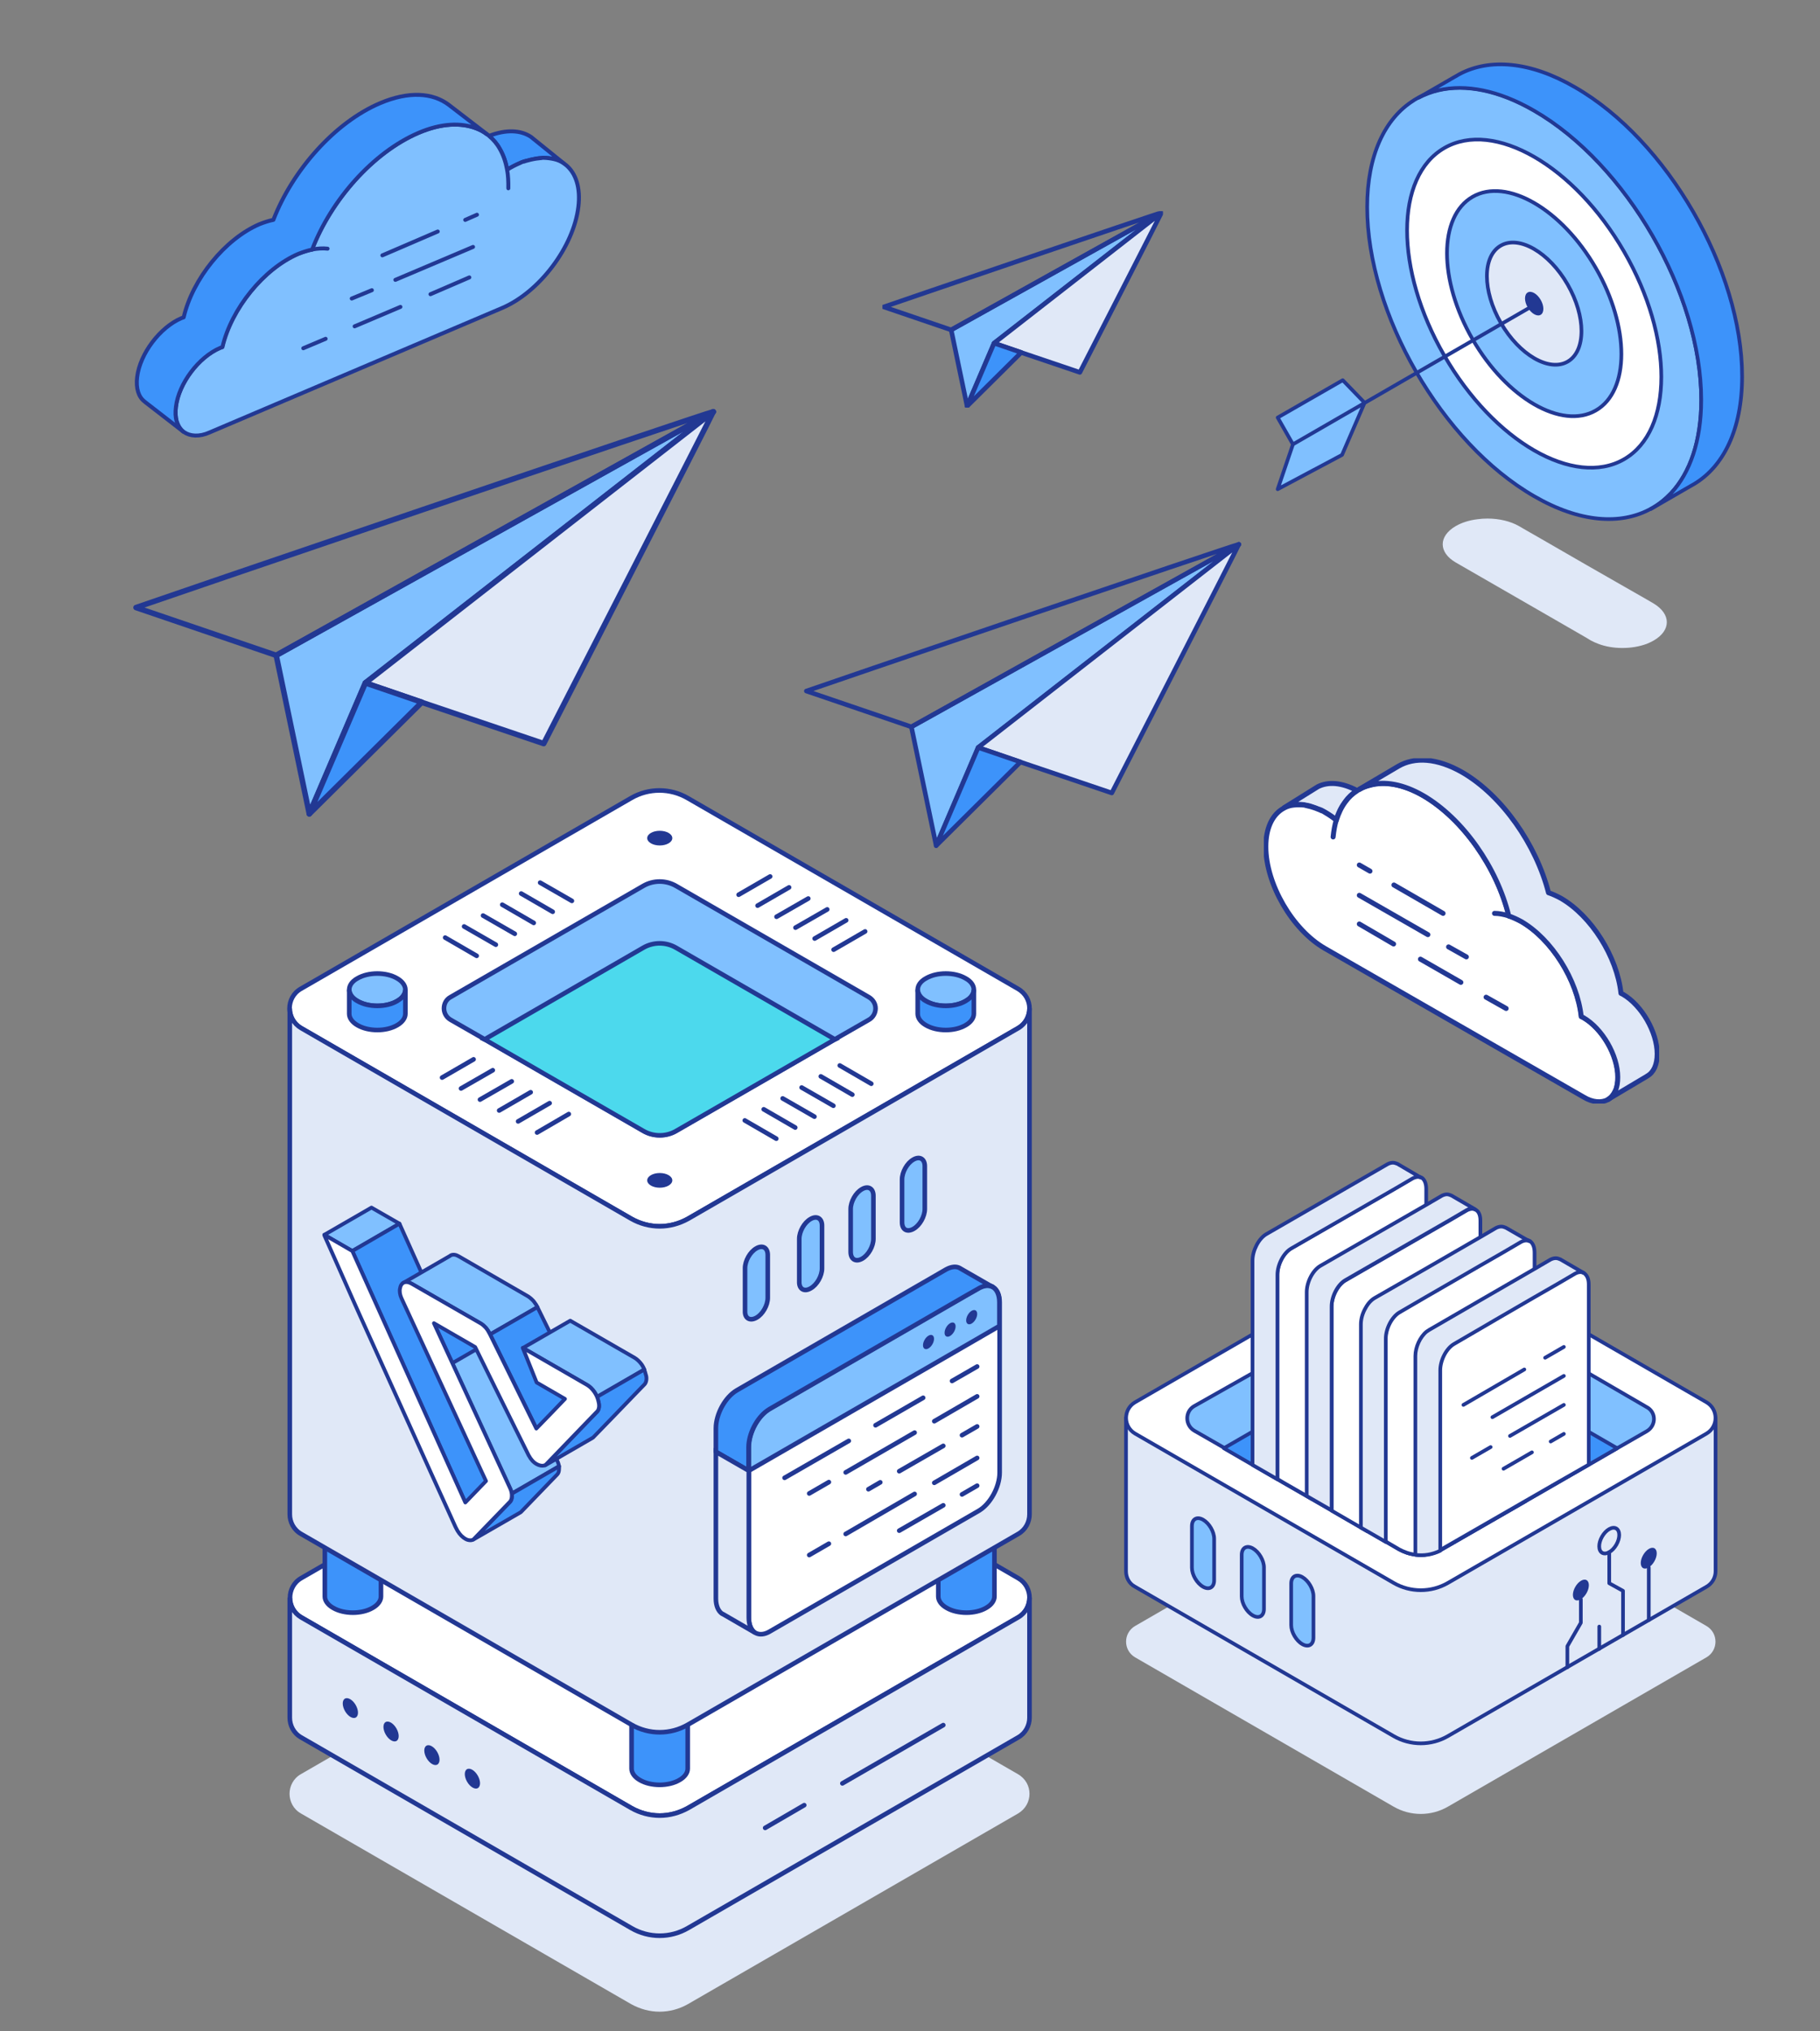 <?xml version="1.0" encoding="UTF-8"?>
<svg xmlns="http://www.w3.org/2000/svg" width="396" height="442" viewBox="0 0 396 442" fill="none">
  <rect x="0" y="0" width="396" height="442" fill="#808080" stroke="none"/>
  <path d="M359.834 139.364C359.374 139.62 358.863 139.875 358.352 140.08C356.716 140.693 354.876 141 352.985 141C351.145 141 349.305 140.693 347.72 140.08C347.158 139.875 346.647 139.62 346.136 139.364L345.216 138.802L334.584 132.668L316.745 122.394C312.963 120.196 312.963 116.67 316.745 114.472C318.074 113.705 319.71 113.194 321.448 112.989C322.163 112.887 322.879 112.836 323.646 112.836C326.15 112.836 328.604 113.398 330.495 114.472L332.079 115.392L334.584 116.823L345.216 122.957L347.72 124.388L352.627 127.199L358.352 130.47L359.834 131.339C363.617 133.64 363.617 137.166 359.834 139.364Z" fill="#E0E8F7"></path>
  <path d="M297.473 45.059C297.473 68.213 313.727 96.428 333.815 107.98C343.68 113.705 352.676 114.318 359.218 110.689C360.854 109.82 362.285 108.645 363.614 107.265C367.755 102.818 370.157 95.969 370.157 86.972C370.157 63.818 353.903 35.603 333.815 24.051C326.045 19.553 318.889 18.224 312.96 19.604C311.427 19.962 309.944 20.524 308.615 21.24L307.644 21.802L307.593 21.853C301.306 25.789 297.473 33.814 297.473 45.059Z" fill="#80C0FF" stroke="#223893" stroke-width="0.8" stroke-miterlimit="10" stroke-linecap="round" stroke-linejoin="round"></path>
  <path d="M353.365 99.931C364.17 93.692 364.176 73.474 353.379 54.772C342.581 36.07 325.068 25.967 314.262 32.206C303.457 38.444 303.451 58.663 314.248 77.365C325.046 96.066 342.559 106.17 353.365 99.931Z" fill="white" stroke="#223893" stroke-width="0.8" stroke-miterlimit="10" stroke-linecap="round" stroke-linejoin="round"></path>
  <path d="M347.231 89.307C354.638 85.031 354.636 71.159 347.226 58.325C339.815 45.49 327.803 38.552 320.396 42.829C312.989 47.106 312.991 60.977 320.401 73.812C327.811 86.647 339.824 93.584 347.231 89.307Z" fill="#80C0FF" stroke="#223893" stroke-width="0.8" stroke-miterlimit="10" stroke-linecap="round" stroke-linejoin="round"></path>
  <path d="M341.097 78.684C345.107 76.369 345.096 68.844 341.073 61.877C337.05 54.91 330.539 51.138 326.53 53.453C322.52 55.767 322.531 63.292 326.554 70.26C330.577 77.227 337.088 80.999 341.097 78.684Z" fill="#E0E8F7" stroke="#223893" stroke-width="0.8" stroke-miterlimit="10" stroke-linecap="round" stroke-linejoin="round"></path>
  <path d="M335.219 68.503C336.002 68.051 336.007 66.595 335.23 65.25C334.454 63.906 333.19 63.182 332.408 63.634C331.626 64.085 331.621 65.541 332.397 66.886C333.174 68.231 334.437 68.954 335.219 68.503Z" fill="#223893"></path>
  <path d="M308.616 21.291C309.945 20.575 311.427 20.013 312.961 19.655C318.839 18.275 326.046 19.604 333.815 24.102C353.903 35.705 370.158 63.869 370.158 87.023C370.158 95.968 367.704 102.869 363.615 107.316C362.337 108.696 360.855 109.82 359.219 110.74L368.42 105.425L368.522 105.373C375.013 101.54 379.051 93.413 379.051 81.912C379.051 58.757 362.797 30.542 342.709 18.991C332.946 13.317 324.104 12.652 317.561 16.128L316.59 16.69L316.488 16.741L308.616 21.291Z" fill="#3D93FA" stroke="#223893" stroke-width="0.8" stroke-miterlimit="10" stroke-linecap="round" stroke-linejoin="round"></path>
  <path d="M281.322 96.684L278 106.447L292.005 98.984L296.912 87.637L292.159 82.73L278 90.857L281.322 96.684L334.328 66.067L281.322 96.684Z" fill="#80C0FF"></path>
  <path d="M281.322 96.684L278 106.447L292.005 98.984L296.912 87.637L292.159 82.73L278 90.857L281.322 96.684ZM281.322 96.684L334.328 66.067" stroke="#223893" stroke-width="0.8" stroke-miterlimit="10" stroke-linecap="round" stroke-linejoin="round"></path>
  <path d="M371.299 353.81L315.032 321.311C311.399 319.208 306.875 319.208 303.243 321.311L246.975 353.81C244.363 355.339 244.363 359.099 246.975 360.628L303.243 393.127C306.875 395.23 311.399 395.23 315.032 393.127L371.299 360.628C373.912 359.099 373.912 355.339 371.299 353.81Z" fill="#E0E8F7"></path>
  <path d="M336.379 308.503L315.032 296.204C311.399 294.101 306.875 294.101 303.243 296.204L281.896 308.503H245V341.894C245 343.232 245.637 344.57 246.975 345.271L303.243 377.77C306.875 379.872 311.399 379.872 315.032 377.77L371.299 345.271C372.637 344.506 373.275 343.168 373.275 341.894V308.503H336.379Z" fill="#E0E8F7" stroke="#223893" stroke-width="0.8" stroke-miterlimit="10" stroke-linecap="round" stroke-linejoin="round"></path>
  <path d="M303.243 344.442L246.975 311.944C244.363 310.414 244.363 306.655 246.975 305.125L303.243 272.627C306.875 270.524 311.399 270.524 315.032 272.627L371.299 305.125C373.912 306.655 373.912 310.414 371.299 311.944L315.032 344.442C311.399 346.545 306.875 346.545 303.243 344.442Z" fill="white" stroke="#223893" stroke-width="0.8" stroke-miterlimit="10" stroke-linecap="round" stroke-linejoin="round"></path>
  <path d="M358.3 311.434L351.864 315.13L345.683 318.698L338.992 322.522L331.919 326.6L313.758 337.051C313.63 337.114 313.439 337.242 313.248 337.306C311.527 338.134 309.679 338.453 307.831 338.198C306.621 338.07 305.474 337.624 304.39 337.051L301.459 335.33L297.381 332.972L296.043 332.208L289.67 328.512L285.465 326.09L284.254 325.389L279.156 322.458L277.881 321.693L272.465 318.571L266.284 315.002L259.848 311.307C257.809 310.096 257.809 307.101 259.848 305.954L272.592 298.753L278.009 295.631L284.381 291.935L289.798 288.812L297.19 284.543L304.518 280.337C306.302 279.318 308.405 278.935 310.38 279.19C311.527 279.318 312.611 279.7 313.694 280.273C313.758 280.273 313.821 280.337 313.821 280.337L320.13 284.033L322.105 285.18L325.483 287.155L333.83 291.998L337.972 294.42L345.619 298.817L358.236 306.145C360.403 307.228 360.403 310.223 358.3 311.434Z" fill="#80C0FF" stroke="#223893" stroke-width="0.8" stroke-miterlimit="10" stroke-linecap="round" stroke-linejoin="round"></path>
  <path d="M351.864 315.13L338.992 322.585L313.758 337.114C310.826 338.771 307.322 338.771 304.39 337.114L279.156 322.585L266.284 315.13L304.39 293.145C307.258 291.489 310.826 291.489 313.758 293.145L351.864 315.13Z" fill="#3D93FA" stroke="#223893" stroke-width="0.8" stroke-miterlimit="10" stroke-linecap="round" stroke-linejoin="round"></path>
  <path d="M310.316 258.671V307.929C310.316 309.841 309.296 312.071 307.895 313.218C307.703 313.346 307.512 313.537 307.321 313.601L301.522 316.978L296.106 320.1L289.733 323.796L285.528 326.218L284.317 325.517L279.219 322.586L277.945 321.821V277.342C277.945 275.112 279.283 272.563 280.94 271.607L303.625 258.544L307.321 256.377C308.022 255.995 308.659 255.931 309.169 256.186L309.424 256.314C309.997 256.76 310.316 257.588 310.316 258.671Z" fill="white" stroke="#223893" stroke-width="0.8" stroke-miterlimit="10" stroke-linecap="round" stroke-linejoin="round"></path>
  <path d="M309.169 256.25C308.659 255.995 308.022 256.059 307.321 256.441L303.625 258.608L280.94 271.671C279.283 272.627 277.945 275.176 277.945 277.406V321.885L272.528 318.762V274.283C272.528 272.117 273.866 269.504 275.523 268.548L301.904 253.319C302.032 253.255 302.159 253.191 302.351 253.127C302.542 253.064 302.797 253 303.051 253C303.37 253 303.752 253.127 304.071 253.255L309.169 256.25Z" fill="#E0E8F7" stroke="#223893" stroke-width="0.8" stroke-miterlimit="10" stroke-linecap="round" stroke-linejoin="round"></path>
  <path d="M322.104 265.617V314.875C322.104 315.321 322.041 315.831 321.913 316.277C321.531 318.061 320.384 319.845 319.109 320.61L313.311 323.987L307.894 327.11L301.522 330.806L297.444 333.164L296.105 332.399L289.733 328.703V284.352C289.733 282.121 291.071 279.572 292.728 278.617L310.316 268.485L315.413 265.553L319.109 263.387C319.81 263.004 320.448 262.941 320.957 263.196L321.212 263.323C321.786 263.705 322.104 264.47 322.104 265.617Z" fill="white" stroke="#223893" stroke-width="0.8" stroke-miterlimit="10" stroke-linecap="round" stroke-linejoin="round"></path>
  <path d="M320.957 263.132C320.447 262.877 319.81 262.941 319.109 263.323L315.413 265.49L310.315 268.421L292.728 278.553C291.071 279.509 289.733 282.058 289.733 284.288V328.639L285.527 326.218L284.316 325.517V281.166C284.316 278.935 285.654 276.386 287.311 275.431L310.315 262.176L313.693 260.201C313.82 260.137 313.947 260.073 314.139 260.01C314.33 259.946 314.585 259.882 314.776 259.882C315.158 259.882 315.477 260.01 315.795 260.137L320.957 263.132Z" fill="#E0E8F7" stroke="#223893" stroke-width="0.8" stroke-miterlimit="10" stroke-linecap="round" stroke-linejoin="round"></path>
  <path d="M333.893 272.563V321.821C333.893 323.541 333.065 325.453 331.918 326.664L313.757 337.114C313.629 337.178 313.438 337.306 313.247 337.369C311.527 338.198 309.679 338.516 307.831 338.261C306.62 338.134 305.473 337.688 304.39 337.114L301.458 335.394V291.17C301.458 288.94 302.797 286.391 304.453 285.435L310.252 282.058L313.566 280.146L322.041 275.239L327.139 272.308L330.835 270.141C331.536 269.759 332.173 269.695 332.683 269.95L332.938 270.078C333.575 270.588 333.893 271.416 333.893 272.563Z" fill="white" stroke="#223893" stroke-width="0.8" stroke-miterlimit="10" stroke-linecap="round" stroke-linejoin="round"></path>
  <path d="M332.746 270.078C332.236 269.823 331.599 269.887 330.898 270.269L327.202 272.436L322.104 275.367L313.629 280.273L310.315 282.185L304.517 285.562C302.86 286.518 301.522 289.067 301.522 291.298V335.521L297.443 333.164L296.105 332.399V288.175C296.105 286.964 296.488 285.69 297.125 284.607C297.635 283.651 298.336 282.886 299.1 282.44L310.315 276.004L322.104 269.186L325.482 267.21C325.609 267.146 325.736 267.083 325.928 267.019C326.119 266.955 326.374 266.892 326.629 266.892C327.011 266.892 327.33 267.019 327.648 267.146L332.746 270.078Z" fill="#E0E8F7" stroke="#223893" stroke-width="0.8" stroke-miterlimit="10" stroke-linecap="round" stroke-linejoin="round"></path>
  <path d="M345.682 279.445V318.698L338.991 322.522L331.917 326.6L313.756 337.051C313.629 337.114 313.438 337.242 313.247 337.306V298.116C313.247 295.886 314.585 293.337 316.242 292.381L322.04 289.003L325.418 287.028L333.765 282.185L338.863 279.254L342.559 277.087C343.26 276.705 343.897 276.641 344.407 276.896L344.662 277.024C345.363 277.533 345.682 278.362 345.682 279.445Z" fill="white" stroke="#223893" stroke-width="0.8" stroke-miterlimit="10" stroke-linecap="round" stroke-linejoin="round"></path>
  <path d="M344.535 276.96C344.025 276.705 343.388 276.769 342.687 277.151L338.991 279.318L333.893 282.249L325.545 287.092L322.168 289.067L316.369 292.445C314.712 293.4 313.374 295.949 313.374 298.18V337.433C311.654 338.261 309.806 338.58 307.958 338.325V295.057C307.958 293.146 308.977 290.915 310.379 289.768C310.57 289.641 310.762 289.513 310.953 289.386L320.193 284.033L322.168 282.886L333.957 276.068L337.334 274.092C337.461 274.029 337.589 273.965 337.78 273.901C337.971 273.837 338.226 273.774 338.481 273.774C338.863 273.774 339.182 273.901 339.501 274.029L344.535 276.96Z" fill="#E0E8F7" stroke="#223893" stroke-width="0.8" stroke-miterlimit="10" stroke-linecap="round" stroke-linejoin="round"></path>
  <path d="M336.189 295.44L340.267 293.082" stroke="#223893" stroke-width="0.8" stroke-miterlimit="10" stroke-linecap="round" stroke-linejoin="round"></path>
  <path d="M318.41 305.699L331.664 297.988" stroke="#223893" stroke-width="0.8" stroke-miterlimit="10" stroke-linecap="round" stroke-linejoin="round"></path>
  <path d="M324.718 308.375L340.267 299.39" stroke="#223893" stroke-width="0.8" stroke-miterlimit="10" stroke-linecap="round" stroke-linejoin="round"></path>
  <path d="M328.542 312.454L340.267 305.699" stroke="#223893" stroke-width="0.8" stroke-miterlimit="10" stroke-linecap="round" stroke-linejoin="round"></path>
  <path d="M320.258 317.233L324.336 314.875" stroke="#223893" stroke-width="0.8" stroke-miterlimit="10" stroke-linecap="round" stroke-linejoin="round"></path>
  <path d="M337.399 313.664L340.266 312.007" stroke="#223893" stroke-width="0.8" stroke-miterlimit="10" stroke-linecap="round" stroke-linejoin="round"></path>
  <path d="M327.14 319.591L333.321 316.022" stroke="#223893" stroke-width="0.8" stroke-miterlimit="10" stroke-linecap="round" stroke-linejoin="round"></path>
  <path d="M261.76 345.271C260.422 344.506 259.339 342.658 259.339 341.129V332.08C259.339 330.551 260.422 329.914 261.76 330.678C263.098 331.443 264.181 333.291 264.181 334.82V343.869C264.181 345.398 263.098 346.036 261.76 345.271Z" fill="#80C0FF" stroke="#223893" stroke-width="0.8" stroke-miterlimit="10" stroke-linecap="round" stroke-linejoin="round"></path>
  <path d="M272.593 351.516C271.255 350.751 270.172 348.903 270.172 347.374V338.325C270.172 336.796 271.255 336.159 272.593 336.923C273.931 337.688 275.015 339.536 275.015 341.065V350.114C275.015 351.643 273.931 352.281 272.593 351.516Z" fill="#80C0FF" stroke="#223893" stroke-width="0.8" stroke-miterlimit="10" stroke-linecap="round" stroke-linejoin="round"></path>
  <path d="M283.362 357.761C282.024 356.996 280.941 355.148 280.941 353.619V344.57C280.941 343.041 282.024 342.403 283.362 343.168C284.7 343.933 285.784 345.781 285.784 347.31V356.359C285.784 357.888 284.7 358.525 283.362 357.761Z" fill="#80C0FF" stroke="#223893" stroke-width="0.8" stroke-miterlimit="10" stroke-linecap="round" stroke-linejoin="round"></path>
  <path d="M351.682 336.128C352.526 334.665 352.519 333.08 351.666 332.587C350.812 332.094 349.436 332.881 348.591 334.344C347.747 335.807 347.754 337.392 348.607 337.885C349.46 338.377 350.837 337.591 351.682 336.128Z" stroke="#223893" stroke-width="0.8" stroke-miterlimit="10" stroke-linecap="round" stroke-linejoin="round"></path>
  <path d="M359.953 339.754C360.639 338.566 360.652 337.288 359.982 336.901C359.311 336.514 358.211 337.164 357.525 338.352C356.839 339.541 356.826 340.818 357.497 341.205C358.167 341.593 359.267 340.943 359.953 339.754Z" fill="#223893"></path>
  <path d="M350.143 337.752V344.506L353.138 346.163V355.785" stroke="#223893" stroke-width="0.8" stroke-miterlimit="10" stroke-linecap="round" stroke-linejoin="round"></path>
  <path d="M345.187 346.686C345.873 345.497 345.886 344.22 345.215 343.833C344.545 343.446 343.445 344.095 342.758 345.284C342.072 346.473 342.059 347.75 342.73 348.137C343.4 348.524 344.5 347.874 345.187 346.686Z" fill="#223893"></path>
  <path d="M343.963 348.011V353.109L341.031 358.207V362.795" stroke="#223893" stroke-width="0.8" stroke-miterlimit="10" stroke-linecap="round" stroke-linejoin="round"></path>
  <path d="M358.746 352.535V341.065" stroke="#223893" stroke-width="0.8" stroke-miterlimit="10" stroke-linecap="round" stroke-linejoin="round"></path>
  <path d="M347.977 358.78V353.937" stroke="#223893" stroke-width="0.8" stroke-miterlimit="10" stroke-linecap="round" stroke-linejoin="round"></path>
  <path d="M224 390.322C224 391.971 223.175 393.62 221.526 394.599L149.684 436.086C147.778 437.168 145.665 437.735 143.5 437.735C141.387 437.735 139.274 437.168 137.316 436.086L65.474 394.599C63.825 393.671 63 391.971 63 390.322C63 388.672 63.825 386.972 65.474 386.044L137.316 344.557C141.129 342.341 145.819 342.341 149.633 344.557L221.475 386.044C223.175 387.023 224 388.672 224 390.322Z" fill="#E0E8F7"></path>
  <path d="M223.998 347.649C223.998 349.298 223.174 350.948 221.524 351.927L149.683 393.414C147.776 394.496 145.663 395.063 143.498 395.063C141.385 395.063 139.272 394.496 137.314 393.414L65.575 351.927C63.926 350.999 63.101 349.298 63.101 347.649C63.101 346 63.926 344.299 65.575 343.372L137.417 301.936C141.231 299.72 145.92 299.72 149.734 301.936L221.576 343.423C223.174 344.351 223.998 346 223.998 347.649Z" fill="white" stroke="#223893" stroke-miterlimit="10" stroke-linecap="round" stroke-linejoin="round"></path>
  <path d="M223.999 347.649V373.778C223.999 375.427 223.174 377.128 221.525 378.056L149.683 419.543C145.87 421.759 141.18 421.759 137.366 419.543L65.524 378.056C63.875 377.128 63.05 375.427 63.05 373.778V347.649C63.05 349.298 63.875 350.948 65.524 351.927L137.366 393.414C139.273 394.496 141.386 395.063 143.551 395.063C145.664 395.063 147.777 394.496 149.735 393.414L221.525 351.927C223.174 350.999 223.999 349.298 223.999 347.649Z" fill="#E0E8F7" stroke="#223893" stroke-miterlimit="10" stroke-linecap="round"></path>
  <path d="M183.285 388.054L205.239 375.376" stroke="#223893" stroke-miterlimit="10" stroke-linecap="round" stroke-linejoin="round"></path>
  <path d="M166.484 397.743L174.987 392.795" stroke="#223893" stroke-miterlimit="10" stroke-linecap="round" stroke-linejoin="round"></path>
  <path d="M103.975 389.08C104.616 388.71 104.605 387.491 103.95 386.357C103.296 385.223 102.245 384.604 101.604 384.974C100.964 385.344 100.975 386.563 101.629 387.697C102.284 388.831 103.334 389.45 103.975 389.08Z" fill="#223893"></path>
  <path d="M95.162 383.958C95.803 383.588 95.792 382.369 95.137 381.235C94.483 380.102 93.432 379.482 92.791 379.852C92.15 380.222 92.162 381.442 92.816 382.575C93.471 383.709 94.521 384.328 95.162 383.958Z" fill="#223893"></path>
  <path d="M86.277 378.818C86.918 378.448 86.907 377.229 86.252 376.095C85.598 374.961 84.547 374.342 83.906 374.712C83.266 375.082 83.277 376.301 83.931 377.435C84.586 378.569 85.636 379.188 86.277 378.818Z" fill="#223893"></path>
  <path d="M77.419 373.722C78.059 373.352 78.048 372.133 77.394 370.999C76.739 369.866 75.689 369.246 75.048 369.616C74.407 369.986 74.418 371.206 75.073 372.339C75.728 373.473 76.778 374.092 77.419 373.722Z" fill="#223893"></path>
  <path d="M149.633 360.946C149.633 361.203 149.581 361.461 149.478 361.719C149.221 362.337 148.705 362.955 147.829 363.419C145.459 364.811 141.593 364.811 139.223 363.419C138.346 362.904 137.831 362.337 137.573 361.719C137.47 361.461 137.419 361.203 137.419 360.946C137.419 360.069 137.986 359.142 139.223 358.472C141.593 357.08 145.459 357.08 147.829 358.472C149.066 359.142 149.633 360.069 149.633 360.946Z" fill="white" stroke="#223893" stroke-miterlimit="10" stroke-linecap="round" stroke-linejoin="round"></path>
  <path d="M149.633 360.946V384.859C149.633 385.735 149.014 386.662 147.829 387.332C145.458 388.724 141.593 388.724 139.222 387.332C138.037 386.662 137.419 385.735 137.419 384.859V360.946C137.419 361.203 137.47 361.461 137.573 361.719C137.831 362.337 138.346 362.955 139.222 363.419C141.593 364.811 145.458 364.811 147.829 363.419C148.705 362.904 149.221 362.337 149.478 361.719C149.581 361.461 149.633 361.203 149.633 360.946Z" fill="#3D93FA" stroke="#223893" stroke-miterlimit="10" stroke-linecap="round" stroke-linejoin="round"></path>
  <path d="M216.372 323.479C216.372 323.736 216.32 323.994 216.217 324.252C215.959 324.87 215.444 325.489 214.568 325.952C212.197 327.344 208.332 327.344 205.961 325.952C205.085 325.437 204.57 324.87 204.312 324.252C204.209 323.994 204.157 323.736 204.157 323.479C204.157 322.603 204.724 321.675 205.961 321.005C208.332 319.613 212.197 319.613 214.568 321.005C215.753 321.726 216.372 322.603 216.372 323.479Z" fill="white" stroke="#223893" stroke-miterlimit="10" stroke-linecap="round" stroke-linejoin="round"></path>
  <path d="M216.372 323.479V347.392C216.372 348.268 215.753 349.195 214.568 349.865C212.197 351.257 208.332 351.257 205.961 349.865C204.776 349.195 204.157 348.268 204.157 347.392V323.479C204.157 323.736 204.209 323.994 204.312 324.252C204.57 324.87 205.085 325.489 205.961 325.953C208.332 327.344 212.197 327.344 214.568 325.953C215.444 325.437 215.959 324.87 216.217 324.252C216.32 323.994 216.372 323.736 216.372 323.479Z" fill="#3D93FA" stroke="#223893" stroke-miterlimit="10" stroke-linecap="round" stroke-linejoin="round"></path>
  <path d="M82.892 323.479C82.892 323.736 82.84 323.994 82.737 324.252C82.48 324.87 81.964 325.489 81.088 325.952C78.717 327.344 74.852 327.344 72.481 325.952C71.605 325.437 71.09 324.87 70.832 324.252C70.729 323.994 70.678 323.736 70.678 323.479C70.678 322.603 71.245 321.675 72.481 321.005C74.852 319.613 78.717 319.613 81.088 321.005C82.325 321.726 82.892 322.603 82.892 323.479Z" fill="white" stroke="#223893" stroke-miterlimit="10" stroke-linecap="round" stroke-linejoin="round"></path>
  <path d="M82.892 323.479V347.392C82.892 348.268 82.273 349.195 81.088 349.865C78.717 351.257 74.852 351.257 72.481 349.865C71.296 349.195 70.678 348.268 70.678 347.392V323.479C70.678 323.736 70.729 323.994 70.832 324.252C71.09 324.87 71.605 325.489 72.481 325.952C74.852 327.344 78.717 327.344 81.088 325.952C81.964 325.437 82.48 324.87 82.737 324.252C82.84 323.994 82.892 323.736 82.892 323.479Z" fill="#3D93FA" stroke="#223893" stroke-miterlimit="10" stroke-linecap="round" stroke-linejoin="round"></path>
  <path d="M224 219.426C224 221.076 223.175 222.725 221.526 223.704L149.684 265.191C147.778 266.273 145.665 266.84 143.5 266.84C141.387 266.84 139.274 266.273 137.316 265.191L65.474 223.704C63.825 222.776 63 221.076 63 219.426C63 217.777 63.825 216.077 65.474 215.149L137.316 173.662C141.129 171.446 145.819 171.446 149.633 173.662L221.475 215.149C223.175 216.128 224 217.777 224 219.426Z" fill="white" stroke="#223893" stroke-miterlimit="10" stroke-linecap="round" stroke-linejoin="round"></path>
  <path d="M190.502 219.426C190.502 220.406 189.986 221.385 189.059 221.9L181.689 226.126L181.38 226.281L169.423 233.187L147.159 246.019C146.026 246.689 144.789 246.998 143.552 246.998C142.315 246.998 141.078 246.689 139.944 246.019L117.681 233.187L105.724 226.281L105.415 226.126L98.045 221.9C97.066 221.333 96.602 220.354 96.602 219.426C96.602 218.447 97.066 217.468 98.045 216.953L139.944 192.782C142.16 191.494 144.892 191.494 147.108 192.782L189.007 216.953C189.986 217.52 190.502 218.447 190.502 219.426Z" fill="#80C0FF" stroke="#223893" stroke-miterlimit="10" stroke-linecap="round" stroke-linejoin="round"></path>
  <path d="M181.688 226.178L181.379 226.332L169.423 233.238L147.159 246.071C146.025 246.741 144.788 247.05 143.551 247.05C142.314 247.05 141.077 246.741 139.944 246.071L117.68 233.238L105.723 226.332L105.414 226.178L139.944 206.233C142.16 204.945 144.891 204.945 147.107 206.233L181.688 226.178Z" fill="#4CD9ED" stroke="#223893" stroke-miterlimit="10"></path>
  <path d="M224 219.427V329.508C224 331.158 223.176 332.858 221.526 333.786L149.685 375.273C145.871 377.489 141.181 377.489 137.367 375.273L65.525 333.786C63.876 332.858 63.052 331.158 63.052 329.508V219.427C63.052 221.076 63.876 222.725 65.525 223.704L137.367 265.191C139.274 266.273 141.387 266.84 143.552 266.84C145.665 266.84 147.778 266.273 149.736 265.191L221.578 223.704C223.176 222.776 224 221.076 224 219.427Z" fill="#E0E8F7" stroke="#223893" stroke-miterlimit="10" stroke-linecap="round"></path>
  <path d="M198.747 267.407C200.138 266.634 201.221 264.676 201.221 263.078V253.75C201.221 252.152 200.087 251.534 198.747 252.307C197.355 253.08 196.273 255.038 196.273 256.636V265.964C196.273 267.562 197.355 268.18 198.747 267.407Z" fill="#80C0FF" stroke="#223893" stroke-miterlimit="10" stroke-linecap="round" stroke-linejoin="round"></path>
  <path d="M187.564 273.901C188.955 273.128 190.037 271.169 190.037 269.572V260.192C190.037 258.594 188.904 257.976 187.564 258.749C186.172 259.522 185.09 261.48 185.09 263.078V272.406C185.09 274.004 186.172 274.674 187.564 273.901Z" fill="#80C0FF" stroke="#223893" stroke-miterlimit="10" stroke-linecap="round" stroke-linejoin="round"></path>
  <path d="M176.38 280.343C177.772 279.57 178.854 277.611 178.854 276.014V266.685C178.854 265.088 177.72 264.469 176.38 265.242C174.989 266.015 173.906 267.974 173.906 269.572V278.9C173.855 280.497 174.989 281.167 176.38 280.343Z" fill="#80C0FF" stroke="#223893" stroke-miterlimit="10" stroke-linecap="round" stroke-linejoin="round"></path>
  <path d="M164.579 286.733C165.97 285.96 167.052 284.002 167.052 282.404V273.076C167.052 271.478 165.919 270.86 164.579 271.633C163.187 272.406 162.105 274.364 162.105 275.962V285.29C162.053 286.888 163.187 287.506 164.579 286.733Z" fill="#80C0FF" stroke="#223893" stroke-miterlimit="10" stroke-linecap="round" stroke-linejoin="round"></path>
  <path d="M162.928 314.924V351.979C162.928 353.525 163.443 354.658 164.216 355.225L164.525 355.38C165.298 355.741 166.329 355.689 167.463 355.019L212.97 328.736C215.443 327.293 217.505 323.582 217.505 320.438V283.384C217.505 281.786 216.989 280.652 216.113 280.085L215.959 279.982C215.289 279.621 214.413 279.621 213.485 280.034C213.33 280.085 213.176 280.188 212.97 280.291L210.341 281.786L167.411 306.575C167.257 306.678 167.102 306.781 166.947 306.884C164.68 308.533 162.928 311.935 162.928 314.924Z" fill="white" stroke="#223893" stroke-miterlimit="10" stroke-linecap="round" stroke-linejoin="round"></path>
  <path d="M162.928 314.924V320.026L210.341 292.66L217.453 288.537V283.384C217.453 281.786 216.938 280.652 216.062 280.085L215.907 279.982C215.237 279.621 214.361 279.621 213.433 280.034C213.279 280.085 213.124 280.188 212.918 280.291L210.29 281.786L167.36 306.575C167.205 306.678 167.051 306.781 166.896 306.884C164.68 308.533 162.928 311.935 162.928 314.924Z" fill="#80C0FF" stroke="#223893" stroke-miterlimit="10" stroke-linecap="round" stroke-linejoin="round"></path>
  <path d="M212.267 287.1C212.737 286.287 212.738 285.408 212.27 285.138C211.801 284.867 211.041 285.307 210.571 286.121C210.102 286.934 210.101 287.813 210.569 288.083C211.037 288.354 211.798 287.913 212.267 287.1Z" fill="#223893"></path>
  <path d="M207.571 289.804C208.04 288.991 208.041 288.112 207.573 287.842C207.105 287.571 206.344 288.012 205.875 288.825C205.405 289.638 205.404 290.517 205.872 290.787C206.341 291.058 207.101 290.618 207.571 289.804Z" fill="#223893"></path>
  <path d="M202.875 292.508C203.345 291.695 203.346 290.816 202.877 290.546C202.409 290.276 201.649 290.716 201.179 291.529C200.709 292.343 200.708 293.221 201.177 293.492C201.645 293.762 202.405 293.322 202.875 292.508Z" fill="#223893"></path>
  <path d="M184.676 313.532L170.71 321.572" stroke="#223893" stroke-miterlimit="10" stroke-linecap="round" stroke-linejoin="round"></path>
  <path d="M200.859 304.153L190.5 310.131" stroke="#223893" stroke-miterlimit="10" stroke-linecap="round" stroke-linejoin="round"></path>
  <path d="M212.609 297.35L207.146 300.494" stroke="#223893" stroke-miterlimit="10" stroke-linecap="round" stroke-linejoin="round"></path>
  <path d="M180.348 322.5L176.07 324.973" stroke="#223893" stroke-miterlimit="10" stroke-linecap="round" stroke-linejoin="round"></path>
  <path d="M199.004 311.729L184.007 320.387" stroke="#223893" stroke-miterlimit="10" stroke-linecap="round" stroke-linejoin="round"></path>
  <path d="M212.609 303.843L203.281 309.255" stroke="#223893" stroke-miterlimit="10" stroke-linecap="round" stroke-linejoin="round"></path>
  <path d="M180.348 335.899L176.07 338.373" stroke="#223893" stroke-miterlimit="10" stroke-linecap="round" stroke-linejoin="round"></path>
  <path d="M199.004 325.076L184.007 333.786" stroke="#223893" stroke-miterlimit="10" stroke-linecap="round" stroke-linejoin="round"></path>
  <path d="M212.609 317.243L203.281 322.654" stroke="#223893" stroke-miterlimit="10" stroke-linecap="round" stroke-linejoin="round"></path>
  <path d="M191.531 322.551L188.954 324.046" stroke="#223893" stroke-miterlimit="10" stroke-linecap="round" stroke-linejoin="round"></path>
  <path d="M205.239 314.615L195.653 320.129" stroke="#223893" stroke-miterlimit="10" stroke-linecap="round" stroke-linejoin="round"></path>
  <path d="M212.61 310.388L209.312 312.295" stroke="#223893" stroke-miterlimit="10" stroke-linecap="round" stroke-linejoin="round"></path>
  <path d="M205.239 327.55L195.653 333.065" stroke="#223893" stroke-miterlimit="10" stroke-linecap="round" stroke-linejoin="round"></path>
  <path d="M212.61 323.273L209.312 325.18" stroke="#223893" stroke-miterlimit="10" stroke-linecap="round" stroke-linejoin="round"></path>
  <path d="M155.765 310.801V315.903L162.877 320.026V314.924C162.877 311.986 164.681 308.533 166.948 306.936C167.103 306.832 167.257 306.729 167.412 306.626L210.342 281.837L212.97 280.343C213.125 280.24 213.331 280.137 213.486 280.085C214.413 279.673 215.289 279.673 215.959 280.034L209.053 276.065L208.796 275.911C208.023 275.498 206.992 275.601 205.858 276.22L160.352 302.503C157.826 303.946 155.765 307.657 155.765 310.801Z" fill="#3D93FA" stroke="#223893" stroke-miterlimit="10" stroke-linecap="round" stroke-linejoin="round"></path>
  <path d="M155.765 315.903V347.856C155.765 349.402 156.28 350.535 157.053 351.102L157.363 351.257L164.217 355.225C163.392 354.658 162.928 353.525 162.928 351.978V320.026L155.765 315.903Z" fill="#E0E8F7" stroke="#223893" stroke-miterlimit="10" stroke-linecap="round"></path>
  <path d="M211.89 215.355C211.89 215.613 211.838 215.87 211.735 216.128C211.478 216.747 210.962 217.365 210.086 217.829C207.715 219.22 203.85 219.22 201.48 217.829C200.603 217.314 200.088 216.747 199.83 216.128C199.727 215.87 199.676 215.613 199.676 215.355C199.676 214.479 200.243 213.551 201.48 212.881C203.85 211.49 207.715 211.49 210.086 212.881C211.323 213.551 211.89 214.479 211.89 215.355Z" fill="#80C0FF" stroke="#223893" stroke-miterlimit="10" stroke-linecap="round" stroke-linejoin="round"></path>
  <path d="M211.89 215.355V220.612C211.89 221.488 211.271 222.416 210.086 223.086C207.715 224.477 203.85 224.477 201.48 223.086C200.294 222.416 199.676 221.488 199.676 220.612V215.355C199.676 215.613 199.727 215.87 199.83 216.128C200.088 216.747 200.603 217.365 201.48 217.829C203.85 219.22 207.715 219.22 210.086 217.829C210.962 217.313 211.478 216.747 211.735 216.128C211.838 215.87 211.89 215.613 211.89 215.355Z" fill="#3D93FA" stroke="#223893" stroke-miterlimit="10"></path>
  <path d="M88.201 215.355C88.201 215.613 88.149 215.87 88.046 216.128C87.788 216.747 87.273 217.365 86.397 217.829C84.026 219.22 80.161 219.22 77.79 217.829C76.914 217.314 76.399 216.747 76.141 216.128C76.038 215.87 75.987 215.613 75.987 215.355C75.987 214.479 76.553 213.551 77.79 212.881C80.161 211.49 84.026 211.49 86.397 212.881C87.582 213.551 88.201 214.479 88.201 215.355Z" fill="#80C0FF" stroke="#223893" stroke-miterlimit="10" stroke-linecap="round" stroke-linejoin="round"></path>
  <path d="M88.201 215.355V220.612C88.201 221.488 87.582 222.416 86.397 223.086C84.026 224.477 80.161 224.477 77.79 223.086C76.605 222.416 75.987 221.488 75.987 220.612V215.355C75.987 215.613 76.038 215.87 76.141 216.128C76.399 216.747 76.914 217.365 77.79 217.829C80.161 219.22 84.026 219.22 86.397 217.829C87.273 217.313 87.788 216.747 88.046 216.128C88.149 215.87 88.201 215.613 88.201 215.355Z" fill="#3D93FA" stroke="#223893" stroke-miterlimit="10"></path>
  <path d="M143.551 258.44C145.06 258.44 146.283 257.724 146.283 256.842C146.283 255.96 145.06 255.244 143.551 255.244C142.043 255.244 140.82 255.96 140.82 256.842C140.82 257.724 142.043 258.44 143.551 258.44Z" fill="#223893"></path>
  <path d="M143.551 183.969C145.06 183.969 146.283 183.254 146.283 182.372C146.283 181.489 145.06 180.774 143.551 180.774C142.043 180.774 140.82 181.489 140.82 182.372C140.82 183.254 142.043 183.969 143.551 183.969Z" fill="#223893"></path>
  <path d="M116.856 246.432L123.762 242.412" stroke="#223893" stroke-miterlimit="10" stroke-linecap="round" stroke-linejoin="round"></path>
  <path d="M112.732 244.009L119.587 240.041" stroke="#223893" stroke-miterlimit="10" stroke-linecap="round" stroke-linejoin="round"></path>
  <path d="M108.609 241.639L115.464 237.67" stroke="#223893" stroke-miterlimit="10" stroke-linecap="round" stroke-linejoin="round"></path>
  <path d="M104.435 239.268L111.341 235.3" stroke="#223893" stroke-miterlimit="10" stroke-linecap="round" stroke-linejoin="round"></path>
  <path d="M100.312 236.846L107.218 232.877" stroke="#223893" stroke-miterlimit="10" stroke-linecap="round" stroke-linejoin="round"></path>
  <path d="M96.19 234.475L103.044 230.507" stroke="#223893" stroke-miterlimit="10" stroke-linecap="round" stroke-linejoin="round"></path>
  <path d="M181.38 206.645L188.234 202.677" stroke="#223893" stroke-miterlimit="10" stroke-linecap="round" stroke-linejoin="round"></path>
  <path d="M177.256 204.223L184.11 200.255" stroke="#223893" stroke-miterlimit="10" stroke-linecap="round" stroke-linejoin="round"></path>
  <path d="M173.083 201.853L179.989 197.884" stroke="#223893" stroke-miterlimit="10" stroke-linecap="round" stroke-linejoin="round"></path>
  <path d="M168.959 199.482L175.865 195.514" stroke="#223893" stroke-miterlimit="10" stroke-linecap="round" stroke-linejoin="round"></path>
  <path d="M164.836 197.06L171.691 193.091" stroke="#223893" stroke-miterlimit="10" stroke-linecap="round" stroke-linejoin="round"></path>
  <path d="M160.714 194.689L167.568 190.721" stroke="#223893" stroke-miterlimit="10" stroke-linecap="round" stroke-linejoin="round"></path>
  <path d="M168.907 247.772L162.053 243.803" stroke="#223893" stroke-miterlimit="10" stroke-linecap="round" stroke-linejoin="round"></path>
  <path d="M173.03 245.349L166.175 241.381" stroke="#223893" stroke-miterlimit="10" stroke-linecap="round" stroke-linejoin="round"></path>
  <path d="M177.204 242.979L170.298 239.01" stroke="#223893" stroke-miterlimit="10" stroke-linecap="round" stroke-linejoin="round"></path>
  <path d="M181.328 240.608L174.422 236.64" stroke="#223893" stroke-miterlimit="10" stroke-linecap="round" stroke-linejoin="round"></path>
  <path d="M185.45 238.186L178.595 234.217" stroke="#223893" stroke-miterlimit="10" stroke-linecap="round" stroke-linejoin="round"></path>
  <path d="M189.573 235.815L182.719 231.847" stroke="#223893" stroke-miterlimit="10" stroke-linecap="round" stroke-linejoin="round"></path>
  <path d="M103.713 207.985L96.859 204.017" stroke="#223893" stroke-miterlimit="10" stroke-linecap="round" stroke-linejoin="round"></path>
  <path d="M107.887 205.563L100.982 201.595" stroke="#223893" stroke-miterlimit="10" stroke-linecap="round" stroke-linejoin="round"></path>
  <path d="M112.01 203.192L105.104 199.224" stroke="#223893" stroke-miterlimit="10" stroke-linecap="round" stroke-linejoin="round"></path>
  <path d="M116.133 200.822L109.279 196.854" stroke="#223893" stroke-miterlimit="10" stroke-linecap="round" stroke-linejoin="round"></path>
  <path d="M120.256 198.4L113.401 194.431" stroke="#223893" stroke-miterlimit="10" stroke-linecap="round" stroke-linejoin="round"></path>
  <path d="M124.431 196.029L117.525 192.061" stroke="#223893" stroke-miterlimit="10" stroke-linecap="round" stroke-linejoin="round"></path>
  <path d="M76.658 272.214L86.917 266.264L80.824 262.765L70.565 268.692L76.658 272.214Z" fill="#80C0FF" stroke="#223893" stroke-width="0.818" stroke-miterlimit="10" stroke-linecap="round" stroke-linejoin="round"></path>
  <path d="M101.246 326.934L110.981 319.817L86.918 266.263L76.659 272.214L101.246 326.934Z" fill="#3D93FA" stroke="#223893" stroke-width="0.818" stroke-miterlimit="10" stroke-linecap="round" stroke-linejoin="round"></path>
  <path d="M114.266 302.703C112.005 297.799 109.744 292.896 107.459 287.969L98.795 290.445L94.796 288.136L94.415 287.922L110.981 323.839C111.172 324.219 111.291 324.624 111.338 325.005L121.621 319.054C121.573 318.674 121.454 318.269 121.264 317.888C118.931 312.842 116.599 307.772 114.266 302.703Z" fill="#80C0FF" stroke="#223893" stroke-width="0.818" stroke-miterlimit="10" stroke-linecap="round" stroke-linejoin="round"></path>
  <path d="M121.643 319.602C121.643 320.126 121.524 320.554 121.262 320.816L113.455 328.908C113.408 328.98 113.336 329.027 113.265 329.075L113.194 329.123L102.983 335.002C103.078 334.954 103.149 334.883 103.221 334.811L105.22 332.764L111.028 326.766C111.266 326.481 111.408 326.076 111.408 325.552C111.408 325.386 111.408 325.195 111.385 325.005L121.667 319.054C121.643 319.245 121.643 319.435 121.643 319.602Z" fill="#3D93FA" stroke="#223893" stroke-width="0.818" stroke-miterlimit="10" stroke-linecap="round" stroke-linejoin="round"></path>
  <path d="M94.415 287.922L98.438 296.609L108.696 290.683L107.459 287.969L94.415 287.922Z" fill="#3D93FA" stroke="#223893" stroke-width="0.818" stroke-miterlimit="10" stroke-linecap="round" stroke-linejoin="round"></path>
  <path d="M116.769 284.092L116.936 284.425L106.653 290.352C106.511 290.066 106.344 289.78 106.177 289.519C106.035 289.304 105.868 289.09 105.701 288.9C105.368 288.543 105.011 288.233 104.654 288.019L91.159 280.236L89.54 279.308C88.945 278.974 88.35 278.879 87.898 279.07C87.874 279.07 87.874 279.093 87.85 279.093L97.894 273.286C97.966 273.214 98.061 273.167 98.156 273.119C98.609 272.929 99.204 273 99.799 273.357L114.913 282.092C115.436 282.426 115.912 282.926 115.96 282.973C116.127 283.164 116.293 283.354 116.436 283.592C116.555 283.735 116.674 283.925 116.769 284.092Z" fill="#80C0FF" stroke="#223893" stroke-width="0.818" stroke-miterlimit="10" stroke-linecap="round" stroke-linejoin="round"></path>
  <path d="M87.679 279.188L87.657 279.21C87.657 279.21 87.679 279.188 87.679 279.188Z" fill="#80C0FF" stroke="#223893" stroke-width="0.818" stroke-miterlimit="10" stroke-linecap="round" stroke-linejoin="round"></path>
  <path d="M116.932 284.424L126.453 303.775L116.742 310.868L106.65 290.351L116.932 284.424Z" fill="#3D93FA" stroke="#223893" stroke-width="0.818" stroke-miterlimit="10" stroke-linecap="round" stroke-linejoin="round"></path>
  <path d="M140.211 297.993L129.928 303.943C129.785 303.586 129.571 303.229 129.357 302.896C128.905 302.253 128.381 301.73 127.81 301.397L119.884 296.827L113.791 293.304L124.073 287.377L138.116 295.47C138.663 295.803 139.211 296.327 139.663 296.969C139.877 297.303 140.068 297.636 140.211 297.993Z" fill="#80C0FF" stroke="#223893" stroke-width="0.818" stroke-miterlimit="10" stroke-linecap="round" stroke-linejoin="round"></path>
  <path d="M140.64 300.279C140.593 300.636 140.474 300.946 140.283 301.184C139.545 301.945 138.807 302.707 138.07 303.469C138.07 303.469 129.215 312.656 129.144 312.704C129.072 312.775 129.001 312.846 128.906 312.894L118.624 318.844C118.719 318.797 118.79 318.725 118.862 318.654L120.861 316.583L127.763 309.419C128.501 308.657 129.239 307.896 129.977 307.134C130.167 306.92 130.286 306.61 130.334 306.23C130.382 305.873 130.334 305.444 130.215 304.992C130.144 304.659 130.025 304.302 129.882 303.968L140.164 298.018C140.307 298.351 140.426 298.708 140.497 299.041C140.664 299.47 140.688 299.898 140.64 300.279Z" fill="#3D93FA" stroke="#223893" stroke-width="0.818" stroke-miterlimit="10" stroke-linecap="round" stroke-linejoin="round"></path>
  <path d="M70.731 269.168C72.564 273.214 76.491 282.211 78.324 286.257C82.013 294.445 85.726 302.633 89.415 310.821C92.295 317.223 95.175 323.602 98.079 329.981C98.412 330.719 98.746 331.433 99.055 332.147C99.103 332.242 99.126 332.314 99.174 332.385C99.388 332.861 99.65 333.289 99.96 333.694C100.507 334.384 101.15 334.884 101.769 335.075C102.197 335.194 102.578 335.194 102.863 335.051C102.982 335.003 103.101 334.908 103.197 334.789L110.98 326.744C111.218 326.458 111.361 326.054 111.361 325.53C111.384 325.006 111.265 324.411 110.98 323.816L94.414 287.923L103.387 293.112C106.291 299.039 109.218 304.942 112.146 310.868C113.051 312.677 113.931 314.486 114.836 316.295C114.883 316.39 114.931 316.485 114.978 316.581C115.002 316.652 115.026 316.7 115.074 316.747C115.288 317.152 115.55 317.533 115.835 317.842C116.121 318.152 116.454 318.413 116.764 318.58C116.978 318.699 117.192 318.794 117.382 318.842C117.858 318.985 118.287 318.961 118.62 318.794C118.715 318.747 118.787 318.675 118.858 318.604L127.76 309.369C128.498 308.607 129.236 307.845 129.974 307.084C130.164 306.869 130.283 306.56 130.331 306.179C130.378 305.822 130.331 305.394 130.212 304.942C130.069 304.251 129.759 303.513 129.307 302.871C128.855 302.228 128.331 301.705 127.76 301.371L113.741 293.279L116.764 300.824L122.928 304.394C120.905 306.512 118.882 308.607 116.835 310.702C116.787 310.749 116.74 310.797 116.692 310.844L106.6 290.327C106.457 290.042 106.291 289.756 106.124 289.47C105.981 289.256 105.815 289.042 105.648 288.852C105.315 288.495 104.958 288.185 104.601 287.971L89.534 279.307C88.939 278.974 88.344 278.879 87.892 279.069C87.44 279.259 87.13 279.712 87.035 280.354C86.964 280.64 86.964 280.973 87.011 281.354C87.059 281.711 87.178 282.092 87.345 282.473C89.677 287.542 92.01 292.588 94.366 297.658C97.889 305.275 101.411 312.915 104.934 320.532C105.196 321.103 105.458 321.674 105.743 322.269C104.244 323.84 102.744 325.387 101.245 326.934L76.658 272.214L70.564 268.692C70.588 268.858 70.66 269.025 70.731 269.168Z" fill="white" stroke="#223893" stroke-width="0.818" stroke-miterlimit="10" stroke-linecap="round" stroke-linejoin="round"></path>
  <g clip-path="url(#clip0_1244_2428)">
    <path d="M106.398 29.574C107.359 30.372 108.154 31.3 108.772 32.434C109.521 33.735 110.094 35.242 110.342 36.935C111.243 36.364 112.21 35.877 113.167 35.464C113.409 35.342 113.641 35.295 113.883 35.173C114.041 35.117 114.125 35.051 114.274 35.07C114.432 35.013 114.516 34.948 114.665 34.966C114.823 34.91 114.897 34.919 115.055 34.862C115.213 34.806 115.288 34.815 115.446 34.758C116.302 34.56 117.158 34.362 117.912 34.378C117.987 34.387 118.136 34.405 118.219 34.34C119.048 34.365 119.802 34.381 120.529 34.621C121.34 34.795 122.049 35.184 122.683 35.563L116.074 30.222L115.523 29.777C113.283 28.295 110.127 28.137 106.398 29.574Z" fill="#3D93FA" stroke="#223893" stroke-width="0.86" stroke-miterlimit="10" stroke-linecap="round" stroke-linejoin="round"></path>
    <path d="M38.278 88.51C38.133 89.703 38.229 90.773 38.428 91.629C38.691 92.569 39.197 93.386 39.888 93.924L40.028 94.017C41.353 94.934 43.374 95.104 45.614 94.091L109.332 66.984C117.393 63.503 124.781 53.74 125.842 45.022C126.35 40.849 125.297 37.696 123.168 35.925L122.683 35.563C122.057 35.109 121.34 34.795 120.529 34.62C119.793 34.455 119.048 34.365 118.219 34.339C118.144 34.33 117.995 34.312 117.912 34.378C117.149 34.436 116.302 34.56 115.446 34.758C115.288 34.815 115.213 34.805 115.055 34.862C114.897 34.918 114.822 34.909 114.664 34.965C114.506 35.022 114.432 35.013 114.274 35.069C114.115 35.126 114.032 35.191 113.883 35.173C113.65 35.22 113.409 35.342 113.167 35.464C112.209 35.877 111.243 36.364 110.341 36.935C110.019 35.232 109.521 33.735 108.772 32.434C108.153 31.3 107.359 30.371 106.397 29.574C106.266 29.407 106.052 29.305 105.912 29.212C105.221 28.674 104.512 28.286 103.645 27.953C100.326 26.642 95.998 26.796 91.051 28.916C81.158 33.157 72.031 43.541 67.848 54.299C66.918 54.488 65.895 54.818 64.862 55.221C57.285 58.458 50.247 67.206 48.328 75.517C48.17 75.573 48.012 75.63 47.854 75.686C43.149 77.685 38.894 83.443 38.278 88.51Z" fill="#80C0FF" stroke="#223893" stroke-width="0.86" stroke-miterlimit="10" stroke-linecap="round" stroke-linejoin="round"></path>
    <path d="M67.847 54.3C69.085 54.072 70.23 53.984 71.273 54.111" stroke="#223893" stroke-width="0.86" stroke-miterlimit="10" stroke-linecap="round" stroke-linejoin="round"></path>
    <path d="M110.341 36.934C110.569 38.172 110.629 39.54 110.606 40.974" stroke="#223893" stroke-width="0.86" stroke-miterlimit="10" stroke-linecap="round" stroke-linejoin="round"></path>
    <path d="M95.246 50.374L83.196 55.562" stroke="#223893" stroke-width="0.86" stroke-miterlimit="10" stroke-linecap="round" stroke-linejoin="round"></path>
    <path d="M103.781 46.724L101.224 47.85" stroke="#223893" stroke-width="0.86" stroke-miterlimit="10" stroke-linecap="round" stroke-linejoin="round"></path>
    <path d="M80.913 63.148L76.533 64.959" stroke="#223893" stroke-width="0.86" stroke-miterlimit="10" stroke-linecap="round" stroke-linejoin="round"></path>
    <path d="M102.929 53.728L86.025 60.897" stroke="#223893" stroke-width="0.86" stroke-miterlimit="10" stroke-linecap="round" stroke-linejoin="round"></path>
    <path d="M70.853 73.721L65.99 75.776" stroke="#223893" stroke-width="0.86" stroke-miterlimit="10" stroke-linecap="round" stroke-linejoin="round"></path>
    <path d="M87.126 66.778L77.158 71.01" stroke="#223893" stroke-width="0.86" stroke-miterlimit="10" stroke-linecap="round" stroke-linejoin="round"></path>
    <path d="M102.122 60.361L93.661 64.019" stroke="#223893" stroke-width="0.86" stroke-miterlimit="10" stroke-linecap="round" stroke-linejoin="round"></path>
    <path d="M29.84 82.04C29.541 84.499 30.143 86.387 31.459 87.379L31.665 87.555L39.888 93.924C39.198 93.387 38.758 92.653 38.428 91.629C38.156 90.764 38.133 89.703 38.278 88.511C38.895 83.444 43.224 77.694 47.929 75.696C48.087 75.639 48.245 75.583 48.403 75.526C50.322 67.215 57.36 58.468 64.938 55.231C65.97 54.827 66.993 54.498 67.923 54.309C72.031 43.541 81.159 33.158 91.052 28.917C95.998 26.797 100.327 26.643 103.72 27.963C104.513 28.286 105.296 28.684 105.987 29.222L97.689 22.843C94.161 20.145 88.908 19.809 82.688 22.455C72.879 26.63 63.677 37.005 59.485 47.837C58.555 48.027 57.532 48.356 56.499 48.76C48.922 51.997 41.884 60.744 39.965 69.055C39.807 69.112 39.649 69.168 39.491 69.224C34.786 71.223 30.457 76.973 29.84 82.04Z" fill="#3D93FA" stroke="#223893" stroke-width="0.86" stroke-miterlimit="10" stroke-linecap="round" stroke-linejoin="round"></path>
  </g>
  <g clip-path="url(#clip1_1244_2428)">
    <path d="M295.268 172.015C294.283 172.647 293.438 173.419 292.734 174.401C291.89 175.523 291.186 176.856 290.764 178.4C289.99 177.768 289.145 177.207 288.301 176.716C288.09 176.576 287.878 176.505 287.667 176.365C287.527 176.295 287.456 176.225 287.315 176.225C287.175 176.155 287.104 176.084 286.964 176.084C286.823 176.014 286.752 176.014 286.612 175.944C286.471 175.874 286.401 175.874 286.26 175.804C285.486 175.523 284.712 175.243 284.008 175.172C283.937 175.172 283.797 175.172 283.726 175.102C282.952 175.032 282.248 174.962 281.545 175.102C280.77 175.172 280.067 175.453 279.433 175.734L286.189 171.524L286.752 171.174C289.004 170.051 291.96 170.262 295.268 172.015Z" fill="#E0E8F7" stroke="#223893" stroke-width="1.086" stroke-miterlimit="10" stroke-linecap="round" stroke-linejoin="round"></path>
    <path d="M352.062 234.384C352.062 235.506 351.851 236.489 351.569 237.26C351.217 238.102 350.654 238.804 349.95 239.225L349.81 239.295C348.473 239.996 346.572 239.926 344.602 238.734L288.301 206.392C281.193 202.323 275.422 192.361 275.422 184.223C275.422 180.294 276.759 177.488 278.941 176.085L279.433 175.804C280.067 175.453 280.771 175.243 281.545 175.173C282.248 175.102 282.952 175.102 283.726 175.173C283.797 175.173 283.938 175.173 284.008 175.243C284.712 175.383 285.486 175.594 286.26 175.874C286.401 175.944 286.471 175.944 286.612 176.014C286.753 176.085 286.823 176.085 286.964 176.155C287.104 176.225 287.175 176.225 287.316 176.295C287.456 176.365 287.527 176.435 287.667 176.435C287.879 176.506 288.09 176.646 288.301 176.786C289.145 177.277 289.99 177.839 290.764 178.47C291.257 176.927 291.89 175.594 292.735 174.471C293.438 173.489 294.283 172.717 295.268 172.086C295.409 171.945 295.62 171.875 295.761 171.805C296.465 171.384 297.168 171.104 298.013 170.893C301.25 169.981 305.332 170.613 309.695 173.138C318.352 178.189 325.741 188.853 328.345 199.306C329.189 199.587 330.104 200.008 331.019 200.499C337.705 204.357 343.265 213.267 344.109 221.195C344.25 221.265 344.391 221.335 344.532 221.405C348.684 223.79 352.062 229.613 352.062 234.384Z" fill="white" stroke="#223893" stroke-width="1.086" stroke-miterlimit="10" stroke-linecap="round" stroke-linejoin="round"></path>
    <path d="M328.345 199.306C327.219 198.955 326.164 198.745 325.178 198.745" stroke="#223893" stroke-width="1.086" stroke-miterlimit="10" stroke-linecap="round" stroke-linejoin="round"></path>
    <path d="M290.764 178.4C290.412 179.522 290.201 180.785 290.061 182.118" stroke="#223893" stroke-width="1.086" stroke-miterlimit="10" stroke-linecap="round" stroke-linejoin="round"></path>
    <path d="M303.29 192.571L313.988 198.745" stroke="#223893" stroke-width="1.086" stroke-miterlimit="10" stroke-linecap="round" stroke-linejoin="round"></path>
    <path d="M295.761 188.222L298.084 189.555" stroke="#223893" stroke-width="1.086" stroke-miterlimit="10" stroke-linecap="round" stroke-linejoin="round"></path>
    <path d="M315.184 206.041L319.055 208.216" stroke="#223893" stroke-width="1.086" stroke-miterlimit="10" stroke-linecap="round" stroke-linejoin="round"></path>
    <path d="M295.76 194.816L310.68 203.375" stroke="#223893" stroke-width="1.086" stroke-miterlimit="10" stroke-linecap="round" stroke-linejoin="round"></path>
    <path d="M323.348 216.985L327.712 219.441" stroke="#223893" stroke-width="1.086" stroke-miterlimit="10" stroke-linecap="round" stroke-linejoin="round"></path>
    <path d="M309.062 208.707L317.859 213.758" stroke="#223893" stroke-width="1.086" stroke-miterlimit="10" stroke-linecap="round" stroke-linejoin="round"></path>
    <path d="M295.761 201.06L303.221 205.41" stroke="#223893" stroke-width="1.086" stroke-miterlimit="10" stroke-linecap="round" stroke-linejoin="round"></path>
    <path d="M360.577 229.333C360.577 231.648 359.803 233.332 358.466 234.103L358.255 234.244L349.88 239.225C350.584 238.804 351.076 238.172 351.499 237.26C351.85 236.489 351.991 235.506 351.991 234.384C351.991 229.613 348.613 223.79 344.461 221.405C344.32 221.335 344.179 221.265 344.039 221.195C343.194 213.267 337.634 204.357 330.949 200.499C330.034 200.008 329.119 199.587 328.274 199.306C325.741 188.853 318.351 178.189 309.695 173.138C305.332 170.612 301.25 169.911 298.013 170.823C297.238 171.033 296.464 171.314 295.761 171.735L304.206 166.754C307.795 164.649 312.721 164.93 318.211 168.087C326.867 173.138 334.256 183.802 336.931 194.255C337.775 194.536 338.69 194.956 339.605 195.448C346.291 199.306 351.85 208.216 352.695 216.143C352.836 216.214 352.976 216.284 353.117 216.354C357.199 218.739 360.577 224.562 360.577 229.333Z" fill="#E0E8F7" stroke="#223893" stroke-width="1.086" stroke-miterlimit="10" stroke-linecap="round" stroke-linejoin="round"></path>
  </g>
  <g clip-path="url(#clip2_1244_2428)">
    <path d="M155.2 89.6L79.5 148.6L67.3 177.1L60.1 142.6L155.2 89.6Z" fill="#80C0FF" stroke="#223893" stroke-width="1.2" stroke-miterlimit="10" stroke-linecap="round" stroke-linejoin="round"></path>
    <path d="M155.2 89.6L60.1 142.6L29.6 132.2C30 132 153.4 89.9 155.2 89.6Z" stroke="#223893" stroke-width="1.2" stroke-miterlimit="10" stroke-linecap="round" stroke-linejoin="round"></path>
    <path d="M155.2 89.6C155.1 90 118.3 161.8 118.3 161.8L91.7 152.8L79.5 148.6L155.2 89.6Z" fill="#E0E8F7" stroke="#223893" stroke-width="1.2" stroke-miterlimit="10" stroke-linecap="round" stroke-linejoin="round"></path>
    <path d="M91.8 152.8L67.3 177.1L79.5 148.6L91.8 152.8Z" fill="#3D93FA" stroke="#223893" stroke-width="1.2" stroke-miterlimit="10" stroke-linecap="round" stroke-linejoin="round"></path>
  </g>
  <g clip-path="url(#clip3_1244_2428)">
    <path d="M269.55 118.45L212.835 162.653L203.694 184.006L198.3 158.158L269.55 118.45Z" fill="#80C0FF" stroke="#223893" stroke-miterlimit="10" stroke-linecap="round" stroke-linejoin="round"></path>
    <path d="M269.55 118.45L198.3 158.158L175.449 150.366C175.749 150.216 268.202 118.674 269.55 118.45Z" stroke="#223893" stroke-miterlimit="10" stroke-linecap="round" stroke-linejoin="round"></path>
    <path d="M269.551 118.45C269.476 118.749 241.905 172.543 241.905 172.543L221.976 165.8L212.835 162.653L269.551 118.45Z" fill="#E0E8F7" stroke="#223893" stroke-miterlimit="10" stroke-linecap="round" stroke-linejoin="round"></path>
    <path d="M222.05 165.8L203.695 184.006L212.835 162.653L222.05 165.8Z" fill="#3D93FA" stroke="#223893" stroke-miterlimit="10" stroke-linecap="round" stroke-linejoin="round"></path>
  </g>
  <g clip-path="url(#clip4_1244_2428)">
    <path d="M252.711 46.289L216.294 74.672L210.425 88.382L206.961 71.785L252.711 46.289Z" fill="#80C0FF" stroke="#223893" stroke-miterlimit="10" stroke-linecap="round" stroke-linejoin="round"></path>
    <path d="M252.712 46.289L206.962 71.785L192.289 66.782C192.481 66.686 251.846 46.433 252.712 46.289Z" stroke="#223893" stroke-miterlimit="10" stroke-linecap="round" stroke-linejoin="round"></path>
    <path d="M252.712 46.289C252.664 46.481 234.96 81.022 234.96 81.022L222.164 76.692L216.294 74.672L252.712 46.289Z" fill="#E0E8F7" stroke="#223893" stroke-miterlimit="10" stroke-linecap="round" stroke-linejoin="round"></path>
    <path d="M222.211 76.692L210.425 88.382L216.294 74.672L222.211 76.692Z" fill="#3D93FA" stroke="#223893" stroke-miterlimit="10" stroke-linecap="round" stroke-linejoin="round"></path>
  </g>
  <defs>
    <clipPath id="clip0_1244_2428">
      <rect width="91.729" height="80.394" fill="white" transform="matrix(-0.993 -0.121 -0.121 0.993 128.766 24.731)"></rect>
    </clipPath>
    <clipPath id="clip1_1244_2428">
      <rect width="86" height="75.137" fill="white" transform="matrix(-1 0 0 1 361 165)"></rect>
    </clipPath>
    <clipPath id="clip2_1244_2428">
      <rect width="126.8" height="88.7" fill="white" transform="translate(29 89)"></rect>
    </clipPath>
    <clipPath id="clip3_1244_2428">
      <rect width="95" height="66.455" fill="white" transform="translate(175 118)"></rect>
    </clipPath>
    <clipPath id="clip4_1244_2428">
      <rect width="61" height="42.671" fill="white" transform="translate(192 46)"></rect>
    </clipPath>
  </defs>
</svg>
